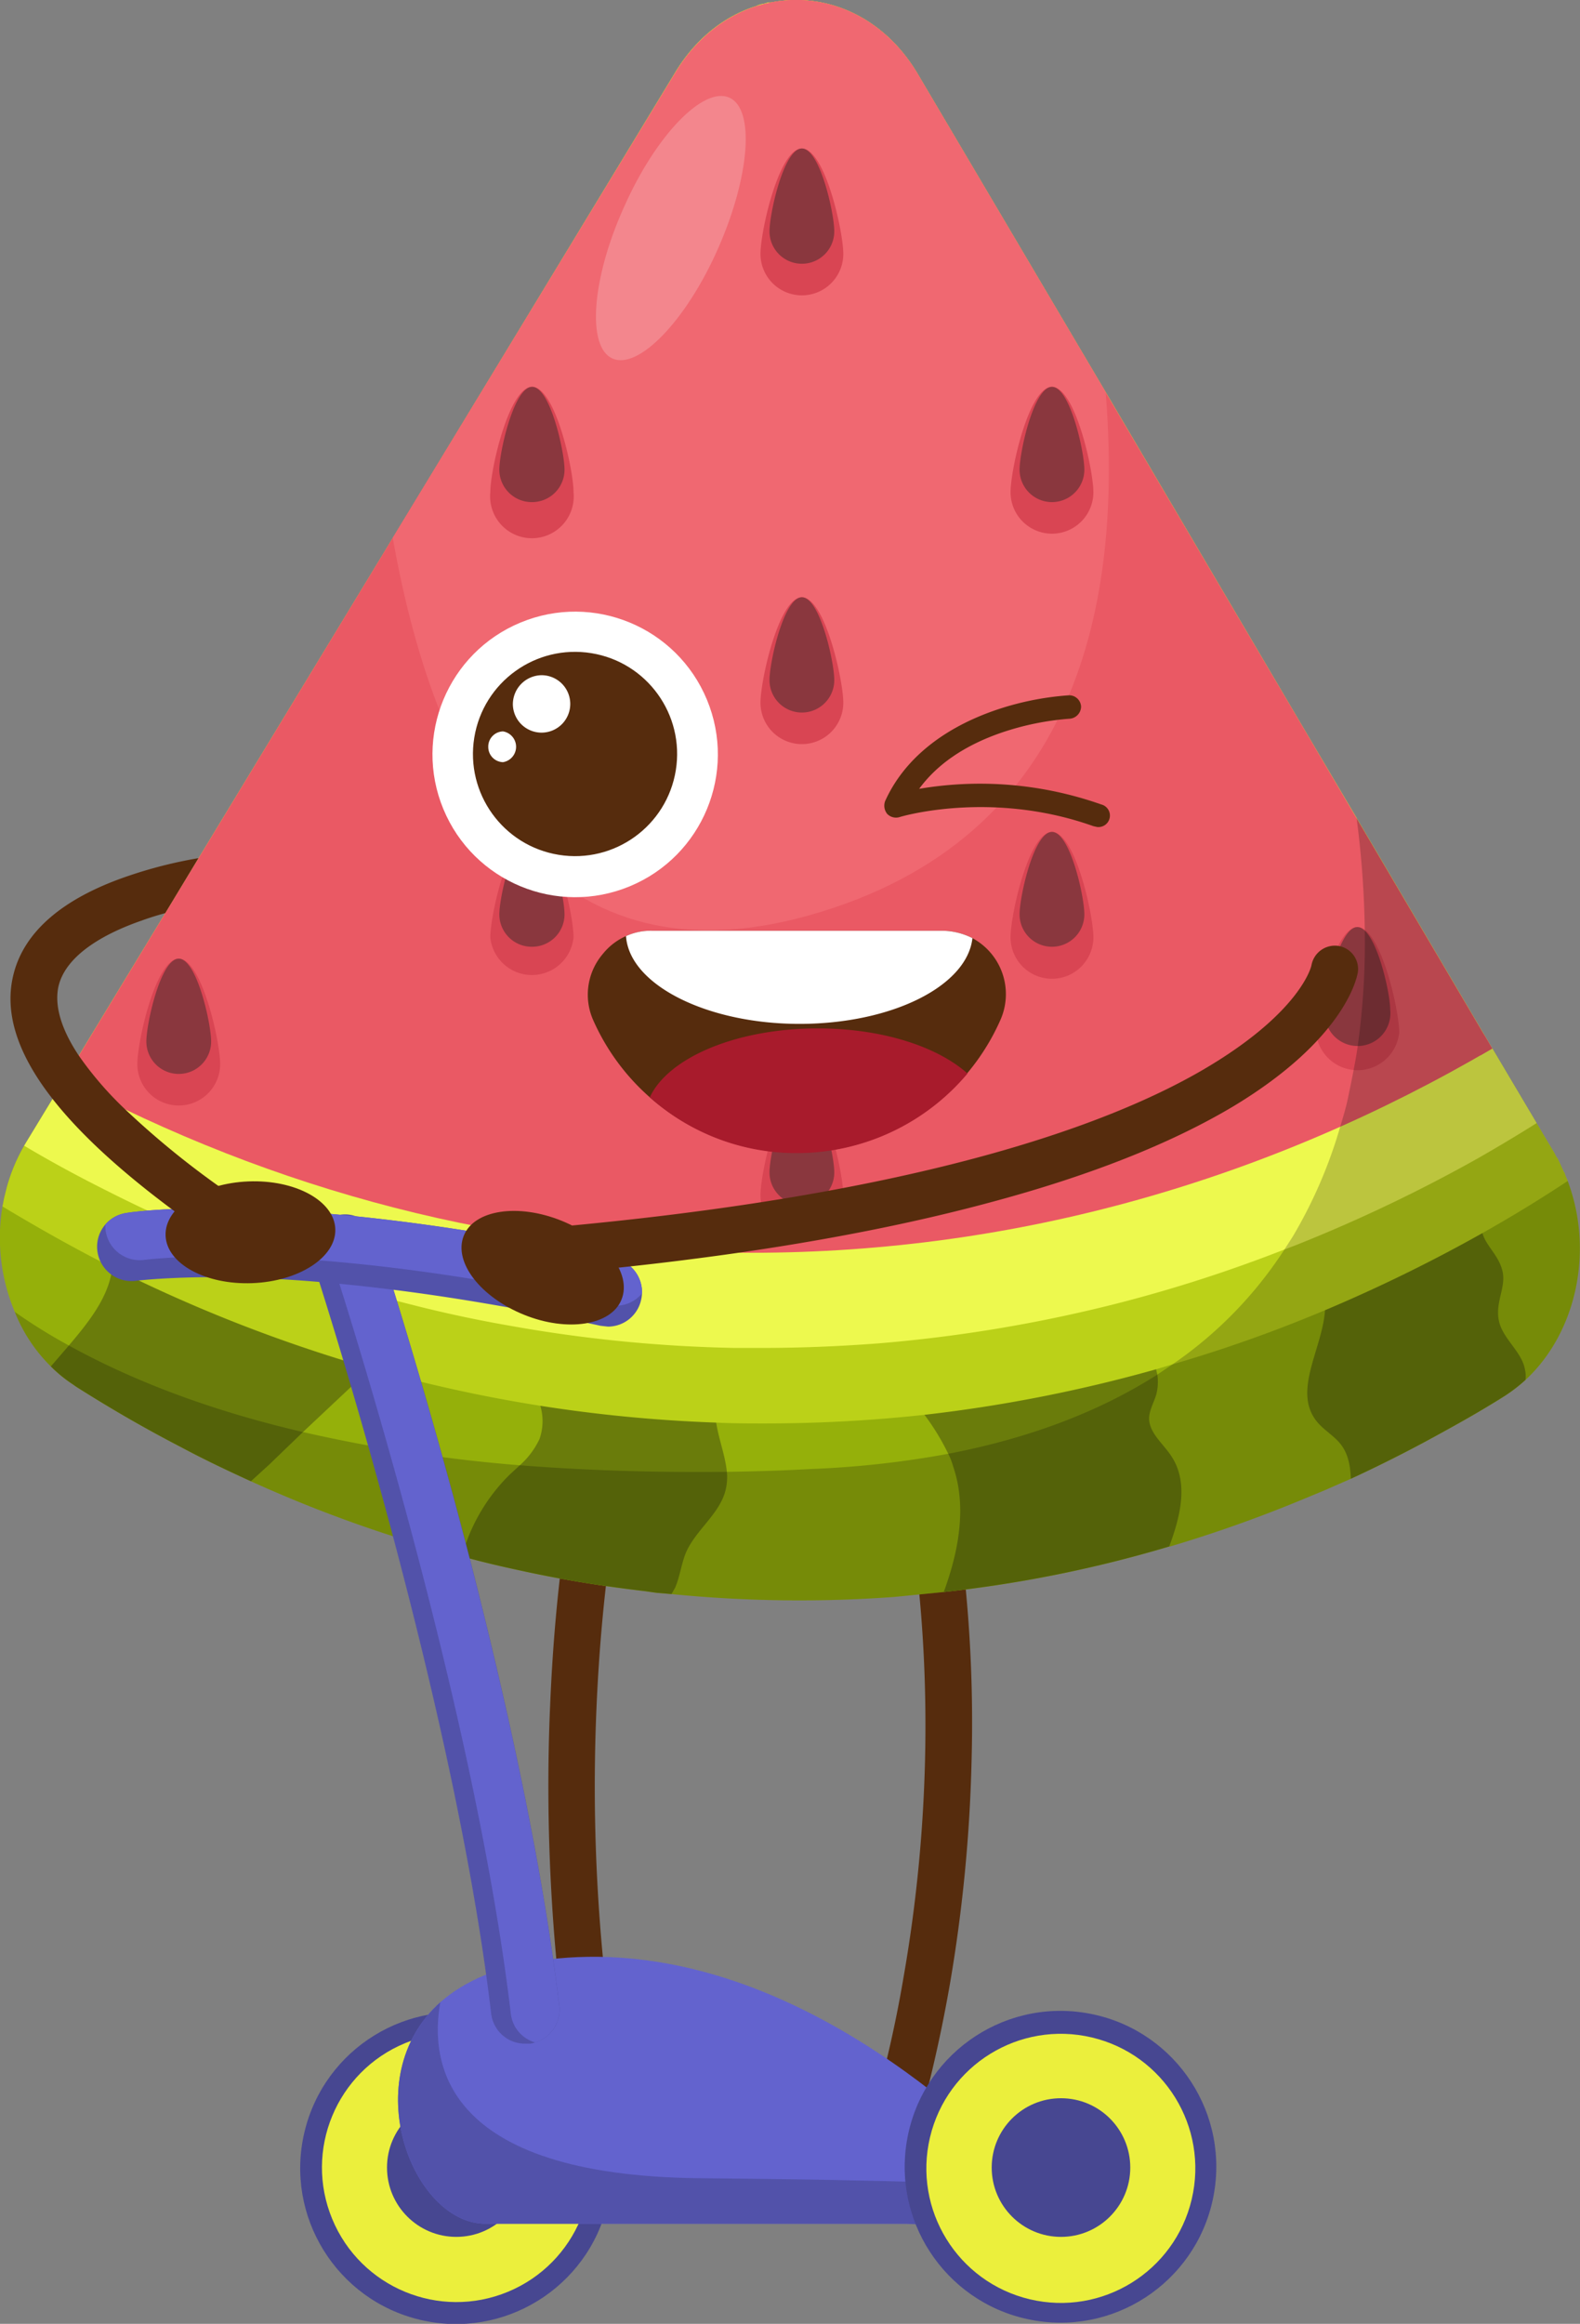 <svg xmlns="http://www.w3.org/2000/svg" viewBox="0 0 385.4 566.5"><rect x="0" y="0" width="385.4" height="566.5" fill="#808080" stroke="none"/><g id="Layer_2" data-name="Layer 2"><g id="object"><path d="M146.4,541.6l-1.1-4.6c-11.4-48.2-12.4-92.7-11.1-121.5,1.3-31.3,5.3-51,5.5-51.8l11.1,2.3c0,.2-4,19.8-5.3,50.3a440.5,440.5,0,0,0,9.8,113.5l53.9-2.9a301.3,301.3,0,0,0,11.3-45.5c4.8-27.5,8.7-70.2.4-117.8l11.2-2a341,341,0,0,1,4.9,67.3,373.8,373.8,0,0,1-5.3,54.8c-5.4,30.9-12.8,50-13.1,50.8l-1.4,3.4Z" fill="#562c0d"></path><path d="M3.6,319.8a38.6,38.6,0,0,0,8.8,13.3,33.4,33.4,0,0,0,5.4,4.4l.7.5c8.5,5.4,17,10.3,25.7,14.8,5.6,3,11.3,5.7,17,8.3A323.2,323.2,0,0,0,113,379.5c4.7,1.3,9.4,2.4,14.1,3.4,10,2.2,20.1,3.8,30.3,5l2.8.4,3.6.3a317.6,317.6,0,0,0,54.3.7l12.1-1.2a308.2,308.2,0,0,0,55-11.1h.2a329.2,329.2,0,0,0,32.4-11.5l5.3-2.2,6.4-2.8c6.7-3.1,13.3-6.4,19.9-10s11.4-6.3,17-9.8a38.7,38.7,0,0,0,5.7-4.3c12.5-11.6,16.7-31.5,10.3-48.5h0c-.2-.5-.5-1.1-.7-1.7s-.1-.3-.2-.4-1-2.3-1.6-3.4l-.3-.4-.4-.8-4.4-7.4h0L364,255.6l-33.1-56.2-13.6-23L269.7,95.6h0L223.9,18.1c-5-8.5-12.1-14-19.7-16.5A31.9,31.9,0,0,0,188,.6h-.6l-1,.3h0a7.6,7.6,0,0,0-2,.6h0c-7.6,2.4-14.6,7.8-19.6,16L53,201.7,38.5,225.6,15.8,263,6.5,278.3l-.6,1a43.4,43.4,0,0,0-4.2,10l-.6,2.4c-.2.8-.3,1.6-.5,2.4A46.7,46.7,0,0,0,3.6,319.8Z" fill="#95b00a"></path><path d="M12.4,333.1a33.4,33.4,0,0,0,5.4,4.4l.7.5c8.5,5.4,17,10.3,25.7,14.8,5.6,3,11.3,5.7,17,8.3l4.4-4,8.3-8,16.5-15.5.9-.8a38.4,38.4,0,0,0,5.7-6.4,27.6,27.6,0,0,0,3.2-8.4c.8-3.6,1.3-7.3,2.5-10.7a17.6,17.6,0,0,1,7.7-9.6,8.8,8.8,0,0,1,7.1-.6,8.2,8.2,0,0,1,3.6,2.7,16.4,16.4,0,0,1,3,9.4c.1,4.7-.9,9.4-.2,13.9,0,.3.1.5.1.8,1.2,6.5,6.1,12.7,7.8,18.8a13.2,13.2,0,0,1-.2,8.1,20,20,0,0,1-4.8,6.4l-2.5,2.3a44.3,44.3,0,0,0-10.7,16.9,6.9,6.9,0,0,0-.6,3.1c4.7,1.3,9.4,2.4,14.1,3.4,10,2.2,20.1,3.8,30.3,5l2.8.4,3.6.3.9-1.6c1.2-2.8,1.5-5.9,2.7-8.7,2.5-5.5,8.2-9.3,9.6-15.1a13.3,13.3,0,0,0,.3-4.4c-.4-4-2-8-2.6-12a14,14,0,0,1,.1-5.4c.5-2.4,1.8-4.5,2.7-6.8a33.8,33.8,0,0,0,1.7-6c1-5.3.8-10.8.8-16.2,0-2.3,0-4.7.2-7,.4-5.3,1.5-10.4,4.4-14.7,4.3-6.2,13.4-9.6,19.5-5.2s5.9,11.6,5.9,18.9v4.9a49.3,49.3,0,0,0,4.1,18.2,40.2,40.2,0,0,0,2.4,4.6,140.4,140.4,0,0,0,9,12.8,57.4,57.4,0,0,1,5.8,9.5,16.6,16.6,0,0,1,1.2,3.1c3.4,9.9,1.3,20.8-2.3,30.6a308.2,308.2,0,0,0,55-11.1c2.8-7.5,4.8-15.8.4-22.2-2-3-5.4-5.6-5.3-9.2.1-1.9,1.1-3.6,1.7-5.5a12.1,12.1,0,0,0,.3-5l-.3-1.3c-1-4-3.6-7.8-5.9-11.3a34,34,0,0,1-2.6-5c-1.8-4.5-2.4-9.3.6-12.8s5-3.3,7.3-5.2,5.1-6.4,7-10.3,5.3-10.3,10.8-10.8c3.4-.3,6.4,1.5,8.7,4.1a20.1,20.1,0,0,1,3.4,5.8c1.6,4.3,2.3,9,4,13.2l.9,2a5.6,5.6,0,0,1,.5.8c1.8,3,4.5,5.5,5.7,8.8a13.4,13.4,0,0,1,.8,6.3c-.6,9.3-7.9,19.6-2.1,27,1.7,2.2,4.4,3.6,6.1,5.9s2.2,5.2,2.3,8.2c6.7-3.1,13.3-6.4,19.9-10s11.4-6.3,17-9.8a38.7,38.7,0,0,0,5.7-4.3,6.5,6.5,0,0,0-.1-2.4c-.7-4.5-5.5-7.6-6.4-12.1s1.8-8.1.9-12-4-6.1-4.9-9.3a8.8,8.8,0,0,1-.2-1.6c-.1-2.2,1.1-4.3,1.7-6.5s-.2-7.2-2.3-10.3-7.2-7.6-11.3-10.3L338,269.5l-9.2-1.8-2.4-.5c-18.6-11.9-42.1-11.7-64.2-13.1-51.2-3.3-103.1-17.5-153.1-5.9-23.3,5.5-44.9,16.3-65.8,28.1-1.4.9-2.9,1.7-4.4,2.5-5,2.9-10.5,6.5-12.4,11.7a13.7,13.7,0,0,0-.7,2.9c-.3,3.8,1.3,7.4,1.7,11.2a21.6,21.6,0,0,1-.1,4.4c-.8,7-5.5,13-10.6,19Z" fill="#6a7c0b"></path><path d="M.6,294.1c8.8,5.3,17.7,10.3,26.8,14.9a365.7,365.7,0,0,0,63,24.6,354.4,354.4,0,0,0,41.4,9.1,358.1,358.1,0,0,0,42.9,4.1c4,.2,7.9.2,11.9.2a358,358,0,0,0,38.9-2.1A357.3,357.3,0,0,0,282,333.8l4-1.2a342,342,0,0,0,37.2-13.2,379,379,0,0,0,38.4-18.8c7.1-4,14-8.2,20.8-12.7h0c-.2-.5-.5-1.1-.7-1.7s-.1-.3-.2-.4-1-2.3-1.6-3.4l-.3-.4-.4-.8-4.4-7.4L364,255.6l-33.1-56.2-13.6-23L269.7,95.6,223.9,18.1c-5-8.5-12.1-14-19.7-16.5A31.9,31.9,0,0,0,188,.6h-.6l-1,.3h0a7.6,7.6,0,0,0-2,.6h0c-7.6,2.4-14.6,7.8-19.6,16L53,201.7,38.5,225.6,15.8,263,6.5,278.3l-.6,1a43.4,43.4,0,0,0-4.2,10l-.6,2.4C.9,292.5.8,293.3.6,294.1Z" fill="#bbd118"></path><path d="M5.9,279.3c6.7,4,13.6,7.7,20.6,11.2A357.1,357.1,0,0,0,100.2,318q11.7,3,23.7,5.1a348.9,348.9,0,0,0,55.3,5.5h6.6c9.5,0,19-.4,28.3-1.1a354.2,354.2,0,0,0,59.4-10,348.4,348.4,0,0,0,39.8-12.9l2.9-1.1a371.8,371.8,0,0,0,44.6-21.3c4.7-2.7,9.4-5.5,14-8.4h0L364,255.6l-33.1-56.2-13.6-23L269.7,95.6,223.9,18.1c-5-8.5-12.1-14-19.7-16.5A31.9,31.9,0,0,0,188,.6h-.6l-1,.3h0a7.6,7.6,0,0,0-2,.6h0c-7.6,2.4-14.6,7.8-19.6,16L53,201.7,38.5,225.6,15.8,263,6.5,278.3Z" fill="#edf94e"></path><path d="M361.1,257.3l2.9-1.7-2-3.4A45.4,45.4,0,0,1,361.1,257.3Z" fill="#ea5964"></path><path d="M30.6,270.5c-5-2.4-10-4.9-14.8-7.5l3.4-5.7A84.8,84.8,0,0,0,30.6,270.5Z" fill="#ea5964"></path><path d="M15.8,263c50.9,27.2,107.6,42.4,167.5,42.4,65.1,0,126.5-18,180.7-49.8l-94.3-160L223.9,18.1c-14.1-23.9-44.7-24.2-59.1-.5l-69,113.5Z" fill="#ea5964"></path><path d="M95.8,131.1c9.8,55.5,35.8,110.6,101.7,92s76.3-76.4,72.2-127.5L223.9,18.1c-14.1-23.9-44.7-24.2-59.1-.5Z" fill="#f06871"></path><path d="M185.5,61.9a10.1,10.1,0,1,0,20.2,0c0-5.5-4.5-25.7-10.1-25.7S185.5,56.4,185.5,61.9Z" fill="#d94553"></path><path d="M187.7,56.4a7.9,7.9,0,0,0,15.8,0c0-4.4-3.5-20.2-7.9-20.2S187.7,52,187.7,56.4Z" fill="#8a373e"></path><path d="M185.5,291.4a10.1,10.1,0,0,0,20.2,0c0-5.6-4.5-25.7-10.1-25.7S185.5,285.8,185.5,291.4Z" fill="#d94553"></path><path d="M187.7,285.8a7.9,7.9,0,1,0,15.8,0c0-4.3-3.5-20.1-7.9-20.1S187.7,281.5,187.7,285.8Z" fill="#8a373e"></path><path d="M33.5,259.4a10.1,10.1,0,1,0,20.2,0c0-5.5-4.5-25.7-10.1-25.7S33.5,253.9,33.5,259.4Z" fill="#d94553"></path><path d="M35.7,253.9a7.9,7.9,0,1,0,15.8,0c0-4.4-3.5-20.2-7.9-20.2S35.7,249.5,35.7,253.9Z" fill="#8a373e"></path><path d="M321,251.7a10.2,10.2,0,0,0,20.3,0c0-5.6-4.6-25.7-10.2-25.7S321,246.1,321,251.7Z" fill="#d94553"></path><path d="M323.2,246.1a8,8,0,1,0,15.9,0c0-4.3-3.6-20.1-8-20.1S323.2,241.8,323.2,246.1Z" fill="#8a373e"></path><path d="M185.5,171.3a10.1,10.1,0,1,0,20.2,0c0-5.5-4.5-25.7-10.1-25.7S185.5,165.8,185.5,171.3Z" fill="#d94553"></path><path d="M187.7,165.8a7.9,7.9,0,1,0,15.8,0c0-4.4-3.5-20.2-7.9-20.2S187.7,161.4,187.7,165.8Z" fill="#8a373e"></path><path d="M119.6,228.5a10.2,10.2,0,0,0,20.3,0c0-5.6-4.5-25.7-10.1-25.7S119.6,222.9,119.6,228.5Z" fill="#d94553"></path><path d="M121.8,222.9a7.9,7.9,0,0,0,8,7.9,7.9,7.9,0,0,0,7.9-7.9c0-4.4-3.5-20.1-7.9-20.1S121.8,218.5,121.8,222.9Z" fill="#8a373e"></path><path d="M246.5,228.5a10.1,10.1,0,1,0,20.2,0c0-5.6-4.5-25.7-10.1-25.7S246.5,222.9,246.5,228.5Z" fill="#d94553"></path><path d="M248.7,222.9a7.9,7.9,0,1,0,15.8,0c0-4.4-3.5-20.1-7.9-20.1S248.7,218.5,248.7,222.9Z" fill="#8a373e"></path><path d="M119.6,120a10.2,10.2,0,1,0,20.3,0c0-5.6-4.5-25.7-10.1-25.7S119.6,114.4,119.6,120Z" fill="#d94553"></path><path d="M121.8,114.5a7.9,7.9,0,0,0,8,7.9,7.9,7.9,0,0,0,7.9-7.9c0-4.4-3.5-20.2-7.9-20.2S121.8,110.1,121.8,114.5Z" fill="#8a373e"></path><path d="M246.5,120a10.1,10.1,0,1,0,20.2,0c0-5.6-4.5-25.7-10.1-25.7S246.5,114.4,246.5,120Z" fill="#d94553"></path><path d="M248.7,114.5a7.9,7.9,0,1,0,15.8,0c0-4.4-3.5-20.2-7.9-20.2S248.7,110.1,248.7,114.5Z" fill="#8a373e"></path><g opacity="0.2"><path d="M152.2,50.5c-7.9,17.5-9.1,34.1-2.8,36.9s17.9-9.1,25.7-26.7,9.1-34.1,2.8-36.9S160,32.9,152.2,50.5Z" fill="#fff"></path></g><g opacity="0.21"><path d="M3.6,319.8a38.6,38.6,0,0,0,8.8,13.3,33.4,33.4,0,0,0,5.4,4.4l.7.5c8.5,5.4,17,10.3,25.7,14.8,5.6,3,11.3,5.7,17,8.3A323.2,323.2,0,0,0,113,379.5c4.7,1.3,9.4,2.4,14.1,3.4,10,2.2,20.1,3.8,30.3,5l2.8.4,3.6.3a317.6,317.6,0,0,0,54.3.7l12.1-1.2a308.2,308.2,0,0,0,55-11.1h.2a329.2,329.2,0,0,0,32.4-11.5l5.3-2.2,6.4-2.8c6.7-3.1,13.3-6.4,19.9-10s11.4-6.3,17-9.8a38.7,38.7,0,0,0,5.7-4.3c12.5-11.6,16.7-31.5,10.3-48.5h0c-.2-.5-.5-1.1-.7-1.7s-.1-.3-.2-.4-1-2.3-1.6-3.4l-.3-.4-.4-.8-4.4-7.4L364,255.6l-33.1-56.2a231.8,231.8,0,0,1,2,27.3v.2a180.3,180.3,0,0,1-1.6,27.2c-.3,2.5-.8,5.1-1.3,7.7s-.8,3.9-1.2,5.9-1.2,4.7-1.9,7a115.1,115.1,0,0,1-11.6,26.8l-2,3.1a99.3,99.3,0,0,1-27.3,28l-3.7,2.5c-13.5,8.6-30.2,15.3-51,19.3a232,232,0,0,1-33.3,3.7c-7.1.4-14,.6-20.7.7-18.4.2-35.2-.4-50.5-1.6a367.8,367.8,0,0,1-52.9-8.1c-24.1-5.6-42.8-13.2-57.1-21.1A131.3,131.3,0,0,1,3.6,319.8Z"></path></g><circle cx="140.3" cy="183.9" r="34.8" transform="translate(-59.7 67.7) rotate(-22.5)" fill="#fff"></circle><circle cx="140.3" cy="183.9" r="24.9" transform="translate(-63.7 292.9) rotate(-80.8)" fill="#562c0d"></circle><path d="M125.1,171.8a7,7,0,1,0,7-7.2A7.1,7.1,0,0,0,125.1,171.8Z" fill="#fff"></path><path d="M119.1,182.1a3.7,3.7,0,0,0,3.6,3.7,3.8,3.8,0,0,0,0-7.5A3.7,3.7,0,0,0,119.1,182.1Z" fill="#fff"></path><path d="M244,248.7a54.3,54.3,0,0,1-99.3,0,15.3,15.3,0,0,1,2.3-16.1,15.1,15.1,0,0,1,12-5.7h70.7a16.6,16.6,0,0,1,7.5,1.8A15.5,15.5,0,0,1,244,248.7Z" fill="#562c0d"></path><path d="M237.2,228.7c-1.3,11.7-19.7,20.9-42.2,20.9s-41.5-9.5-42.3-21.4a14.5,14.5,0,0,1,6.3-1.3h70.7A16.6,16.6,0,0,1,237.2,228.7Z" fill="#fff"></path><path d="M236,261.7a54.4,54.4,0,0,1-41.6,19.4,53.6,53.6,0,0,1-35.9-13.6c4.5-9.7,21.2-16.8,41-16.8C215.1,250.7,228.6,255.1,236,261.7Z" fill="#a81b2c"></path><path d="M267.6,201.6l-.9-.2c-25-8.9-47.1-2.3-47.3-2.2a3,3,0,0,1-3-.8,3.2,3.2,0,0,1-.5-3.1c4.5-10,13.8-17.6,26.7-22.1a70.3,70.3,0,0,1,18.1-3.7,2.9,2.9,0,0,1,3,2.7,3,3,0,0,1-2.7,3,66.9,66.9,0,0,0-16.7,3.4c-9,3.1-15.7,7.7-20.1,13.7a88.9,88.9,0,0,1,44.4,3.8,2.8,2.8,0,0,1-1,5.5Z" fill="#562c0d"></path><circle cx="111.3" cy="528.4" r="38" transform="translate(-428.6 515.3) rotate(-76.7)" fill="#474791"></circle><circle cx="111.3" cy="528.4" r="32.8" transform="translate(-193.7 82.8) rotate(-22.5)" fill="#ebef3c"></circle><circle cx="111.3" cy="528.4" r="16.9" fill="#474791"></circle><path d="M262.5,544l-41.6-1.9H118.4c-17.7,0-31.7-35.4-11-54,5.8-5.1,14.3-9,26.1-10.4,53.5-6.5,100.2,35.2,119.5,55.5C259.2,539.7,262.5,544,262.5,544Z" fill="#6363ce"></path><path d="M130.5,497.9a3.5,3.5,0,0,1-1.4.3h-1a8.3,8.3,0,0,1-8.3-7.4c-9.3-78.5-43.3-182.7-43.7-183.8a8.3,8.3,0,0,1,5.4-10.5,7.8,7.8,0,0,1,5-.1,8.5,8.5,0,0,1,5.5,5.4c.1.3,8.8,26.9,18.6,63,9,33.4,20.8,82,25.8,124A8.3,8.3,0,0,1,130.5,497.9Z" fill="#5252aa"></path><path d="M130.5,497.9a8.3,8.3,0,0,1-5.9-7c-9.3-78.5-43.3-182.7-43.7-183.8a8.3,8.3,0,0,1,5.4-10.5h.2a8.5,8.5,0,0,1,5.5,5.4c.1.3,8.8,26.9,18.6,63,9,33.4,20.8,82,25.8,124A8.3,8.3,0,0,1,130.5,497.9Z" fill="#6363ce"></path><path d="M262.5,544l-41.6-1.9H118.4c-17.7,0-31.7-35.4-11-54-2.6,14.5.4,42.2,63.1,42.9,47.1.4,70.8,1.4,82.5,2.2C259.2,539.7,262.5,544,262.5,544Z" fill="#5252aa"></path><circle cx="258.8" cy="528.4" r="38" transform="translate(-304.3 699.2) rotate(-80.8)" fill="#474791"></circle><circle cx="258.8" cy="528.4" r="32.8" transform="translate(-315 658.9) rotate(-76.7)" fill="#ebef3c"></circle><circle cx="258.8" cy="528.4" r="16.9" fill="#474791"></circle><path d="M156.6,315.3a7.7,7.7,0,0,1-.2,1.5,8.3,8.3,0,0,1-8.1,6.6l-1.8-.2c-39.6-8.6-68.2-11.1-85.3-11.7s-27.7.7-27.8.7a8.4,8.4,0,0,1-9.6-6.9,8.3,8.3,0,0,1,7-9.6c1.6-.3,39.9-6,119.2,11.1A8.4,8.4,0,0,1,156.6,315.3Z" fill="#5252aa"></path><path d="M156.6,315.3a8.2,8.2,0,0,1-6.4,3l-1.7-.2c-39.6-8.6-68.2-11.1-85.3-11.7s-27.7.7-27.8.7a8.4,8.4,0,0,1-9.6-6.9,9.7,9.7,0,0,1-.1-1.7,8.6,8.6,0,0,1,5.1-2.8c1.6-.3,39.9-6,119.2,11.1A8.4,8.4,0,0,1,156.6,315.3Z" fill="#6363ce"></path><path d="M60.2,300.8a5.7,5.7,0,0,1-4.7,2.4,5.5,5.5,0,0,1-3.2-1c-37.5-25.7-53.5-46.9-49-64.7,2.6-10.4,12-18.5,27.8-23.9a109.2,109.2,0,0,1,17.3-4.4l-8.1,13.4c-1.8.5-3.8,1.1-5.7,1.8-8.1,2.8-18.3,7.9-20.3,15.9-.8,3.4-.5,8.9,4.9,17a84.8,84.8,0,0,0,11.4,13.2,210.6,210.6,0,0,0,28.2,22.4A5.7,5.7,0,0,1,60.2,300.8Z" fill="#562c0d"></path><path d="M131.7,310.8a5.7,5.7,0,0,1-.5-11.3c94.6-8.1,141.4-26.1,163.9-39.7s24.8-24.4,24.8-24.5a5.8,5.8,0,0,1,6.6-4.7,5.7,5.7,0,0,1,4.7,6.5c-.3,1.6-3.4,16.3-30.2,32.5-15.2,9.1-35.1,17-59.4,23.5-30,8.1-66.8,14.1-109.4,17.7Z" fill="#562c0d"></path><ellipse cx="61.7" cy="300" rx="20.7" ry="12.4" transform="matrix(1, -0.04, 0.04, 1, -12.61, 2.87)" fill="#562c0d"></ellipse><path d="M151.6,316.8c-2.5,6.3-13.2,8-23.8,3.7s-17.2-12.8-14.7-19.2,13.3-8,23.9-3.7S154.2,310.4,151.6,316.8Z" fill="#562c0d"></path></g></g></svg>